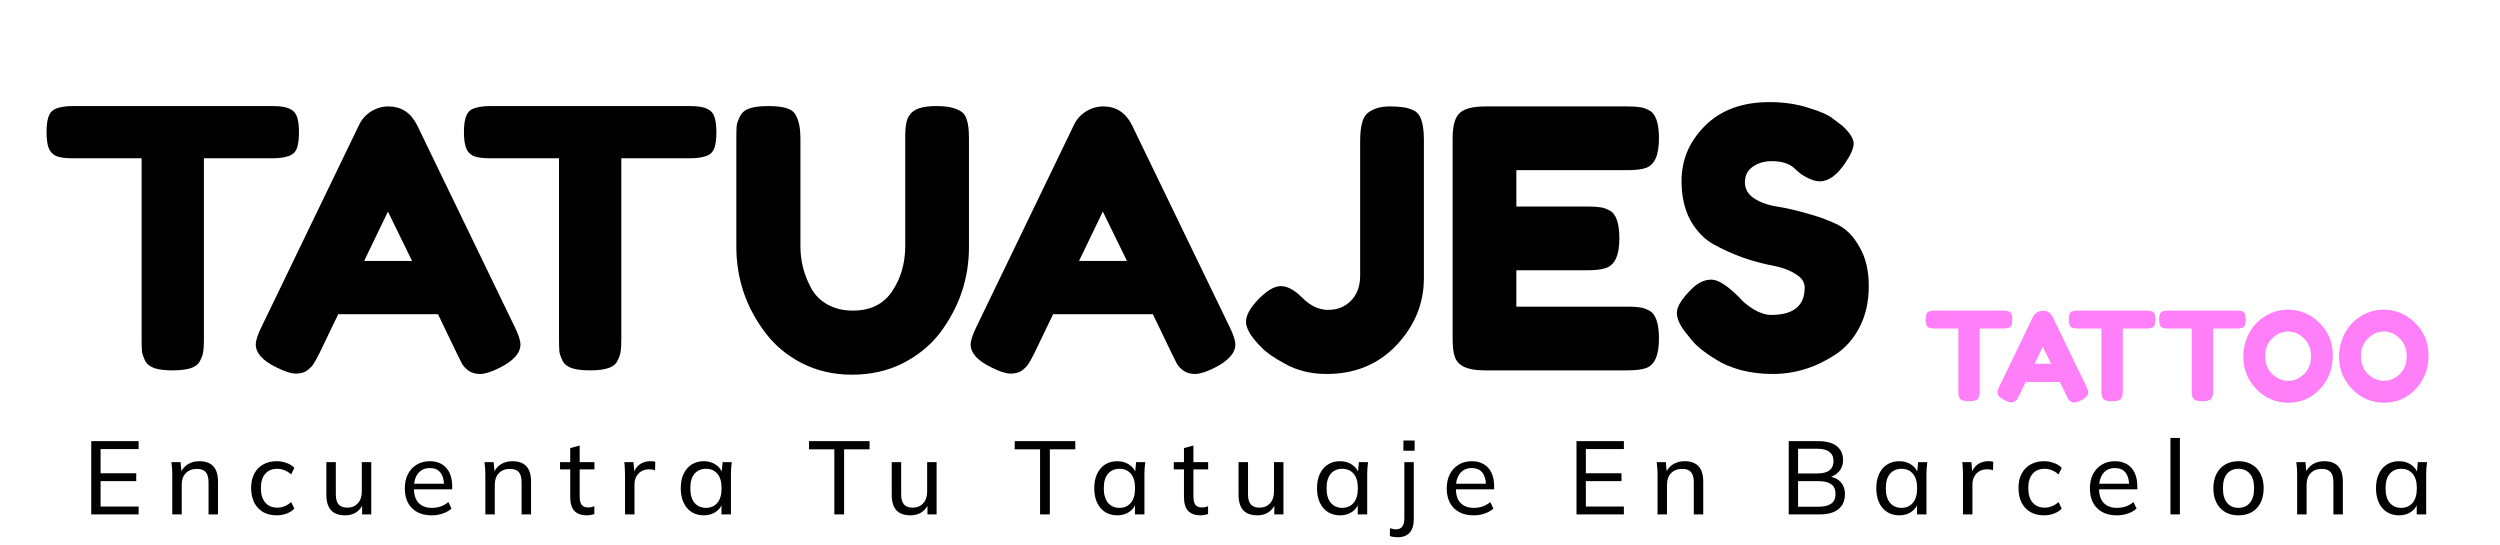 <svg width="243" height="53" viewBox="0 0 243 53" fill="none" xmlns="http://www.w3.org/2000/svg">
<g filter="url(#filter0_d_528_6368)">
<path d="M7.08 8.31H26.54C27.287 8.31 27.835 8.403 28.185 8.59C28.535 8.753 28.768 9.022 28.885 9.395C29.002 9.768 29.06 10.258 29.06 10.865C29.06 11.472 29.002 11.962 28.885 12.335C28.768 12.685 28.57 12.93 28.29 13.07C27.87 13.28 27.275 13.385 26.505 13.385H19.82V30.99C19.82 31.527 19.797 31.923 19.75 32.18C19.727 32.437 19.622 32.74 19.435 33.09C19.272 33.417 18.968 33.65 18.525 33.79C18.082 33.93 17.498 34 16.775 34C16.052 34 15.468 33.93 15.025 33.79C14.605 33.65 14.302 33.417 14.115 33.09C13.952 32.74 13.847 32.437 13.8 32.18C13.777 31.9 13.765 31.492 13.765 30.955V13.385H7.045C6.298 13.385 5.75 13.303 5.4 13.14C5.05 12.953 4.817 12.673 4.7 12.3C4.583 11.927 4.525 11.437 4.525 10.83C4.525 10.223 4.583 9.745 4.7 9.395C4.817 9.022 5.015 8.765 5.295 8.625C5.715 8.415 6.31 8.31 7.08 8.31ZM40.542 10.165L49.992 29.695C50.389 30.488 50.587 31.083 50.587 31.48C50.587 32.32 49.91 33.078 48.557 33.755C47.764 34.152 47.134 34.35 46.667 34.35C46.224 34.35 45.85 34.245 45.547 34.035C45.267 33.825 45.057 33.603 44.917 33.37C44.8 33.137 44.625 32.787 44.392 32.32L42.572 28.54H32.877L31.057 32.32C30.824 32.787 30.637 33.125 30.497 33.335C30.38 33.545 30.17 33.767 29.867 34C29.587 34.21 29.214 34.315 28.747 34.315C28.304 34.315 27.685 34.117 26.892 33.72C25.539 33.067 24.862 32.32 24.862 31.48C24.862 31.083 25.06 30.488 25.457 29.695L34.907 10.13C35.164 9.593 35.549 9.162 36.062 8.835C36.599 8.508 37.159 8.345 37.742 8.345C39.002 8.345 39.935 8.952 40.542 10.165ZM37.707 18.565L35.397 23.36H40.052L37.707 18.565ZM47.651 8.31H67.111C67.858 8.31 68.406 8.403 68.756 8.59C69.106 8.753 69.34 9.022 69.456 9.395C69.573 9.768 69.631 10.258 69.631 10.865C69.631 11.472 69.573 11.962 69.456 12.335C69.34 12.685 69.141 12.93 68.861 13.07C68.441 13.28 67.846 13.385 67.076 13.385H60.391V30.99C60.391 31.527 60.368 31.923 60.321 32.18C60.298 32.437 60.193 32.74 60.006 33.09C59.843 33.417 59.54 33.65 59.096 33.79C58.653 33.93 58.07 34 57.346 34C56.623 34 56.04 33.93 55.596 33.79C55.176 33.65 54.873 33.417 54.686 33.09C54.523 32.74 54.418 32.437 54.371 32.18C54.348 31.9 54.336 31.492 54.336 30.955V13.385H47.616C46.87 13.385 46.321 13.303 45.971 13.14C45.621 12.953 45.388 12.673 45.271 12.3C45.155 11.927 45.096 11.437 45.096 10.83C45.096 10.223 45.155 9.745 45.271 9.395C45.388 9.022 45.586 8.765 45.866 8.625C46.286 8.415 46.881 8.31 47.651 8.31ZM88.337 9.29C88.57 8.917 88.909 8.66 89.352 8.52C89.795 8.38 90.344 8.31 90.997 8.31C91.674 8.31 92.21 8.368 92.607 8.485C93.004 8.602 93.307 8.742 93.517 8.905C93.727 9.068 93.879 9.313 93.972 9.64C94.112 10.037 94.182 10.643 94.182 11.46V22.03C94.182 25.11 93.225 27.91 91.312 30.43C90.379 31.62 89.177 32.588 87.707 33.335C86.237 34.058 84.603 34.42 82.807 34.42C81.034 34.42 79.412 34.047 77.942 33.3C76.495 32.553 75.317 31.573 74.407 30.36C72.517 27.887 71.572 25.087 71.572 21.96V11.425C71.572 10.865 71.584 10.457 71.607 10.2C71.653 9.92 71.77 9.605 71.957 9.255C72.144 8.905 72.459 8.66 72.902 8.52C73.345 8.38 73.94 8.31 74.687 8.31C75.433 8.31 76.028 8.38 76.472 8.52C76.915 8.66 77.219 8.905 77.382 9.255C77.662 9.792 77.802 10.527 77.802 11.46V21.96C77.802 23.383 78.152 24.737 78.852 26.02C79.202 26.673 79.727 27.198 80.427 27.595C81.127 27.992 81.955 28.19 82.912 28.19C84.615 28.19 85.887 27.56 86.727 26.3C87.567 25.04 87.987 23.582 87.987 21.925V11.215C87.987 10.305 88.103 9.663 88.337 9.29ZM110.029 10.165L119.479 29.695C119.876 30.488 120.074 31.083 120.074 31.48C120.074 32.32 119.398 33.078 118.044 33.755C117.251 34.152 116.621 34.35 116.154 34.35C115.711 34.35 115.338 34.245 115.034 34.035C114.754 33.825 114.544 33.603 114.404 33.37C114.288 33.137 114.113 32.787 113.879 32.32L112.059 28.54H102.364L100.544 32.32C100.311 32.787 100.124 33.125 99.984 33.335C99.868 33.545 99.658 33.767 99.354 34C99.074 34.21 98.701 34.315 98.234 34.315C97.791 34.315 97.173 34.117 96.379 33.72C95.026 33.067 94.349 32.32 94.349 31.48C94.349 31.083 94.548 30.488 94.944 29.695L104.394 10.13C104.651 9.593 105.036 9.162 105.549 8.835C106.086 8.508 106.646 8.345 107.229 8.345C108.489 8.345 109.423 8.952 110.029 10.165ZM107.194 18.565L104.884 23.36H109.539L107.194 18.565ZM135.077 8.345C135.987 8.345 136.652 8.427 137.072 8.59C137.515 8.73 137.83 8.975 138.017 9.325C138.274 9.862 138.402 10.585 138.402 11.495V25.04C138.402 27.49 137.515 29.66 135.742 31.55C133.969 33.417 131.705 34.35 128.952 34.35C127.412 34.35 126.047 34.012 124.857 33.335C123.784 32.752 123.037 32.227 122.617 31.76L122.337 31.48C121.52 30.617 121.112 29.882 121.112 29.275C121.112 28.645 121.52 27.91 122.337 27.07C123.154 26.23 123.877 25.81 124.507 25.81C125.137 25.81 125.837 26.195 126.607 26.965C127.377 27.735 128.205 28.12 129.092 28.12C130.002 28.12 130.749 27.817 131.332 27.21C131.915 26.603 132.207 25.798 132.207 24.795V11.705C132.207 10.305 132.44 9.407 132.907 9.01C133.444 8.567 134.167 8.345 135.077 8.345ZM147.391 27.805H158.171C158.708 27.805 159.104 27.828 159.361 27.875C159.641 27.898 159.956 28.003 160.306 28.19C160.936 28.517 161.251 29.427 161.251 30.92C161.251 32.553 160.819 33.51 159.956 33.79C159.559 33.93 158.953 34 158.136 34H144.276C142.643 34 141.686 33.557 141.406 32.67C141.266 32.297 141.196 31.702 141.196 30.885V11.425C141.196 10.235 141.418 9.43 141.861 9.01C142.304 8.567 143.144 8.345 144.381 8.345H158.171C158.708 8.345 159.104 8.368 159.361 8.415C159.641 8.438 159.956 8.543 160.306 8.73C160.936 9.057 161.251 9.967 161.251 11.46C161.251 13.093 160.819 14.05 159.956 14.33C159.559 14.47 158.953 14.54 158.136 14.54H147.391V18.075H154.321C154.858 18.075 155.254 18.098 155.511 18.145C155.791 18.168 156.106 18.273 156.456 18.46C157.086 18.787 157.401 19.697 157.401 21.19C157.401 22.823 156.958 23.78 156.071 24.06C155.674 24.2 155.068 24.27 154.251 24.27H147.391V27.805ZM163.9 30.395C163.294 29.648 162.99 28.983 162.99 28.4C162.99 27.793 163.492 27 164.495 26.02C165.079 25.46 165.697 25.18 166.35 25.18C167.004 25.18 167.914 25.763 169.08 26.93C169.407 27.327 169.874 27.712 170.48 28.085C171.087 28.435 171.647 28.61 172.16 28.61C174.33 28.61 175.415 27.723 175.415 25.95C175.415 25.413 175.112 24.97 174.505 24.62C173.922 24.247 173.187 23.978 172.3 23.815C171.414 23.652 170.457 23.395 169.43 23.045C168.404 22.672 167.447 22.24 166.56 21.75C165.674 21.26 164.927 20.49 164.32 19.44C163.737 18.367 163.445 17.083 163.445 15.59C163.445 13.537 164.204 11.752 165.72 10.235C167.26 8.695 169.349 7.925 171.985 7.925C173.385 7.925 174.657 8.112 175.8 8.485C176.967 8.835 177.772 9.197 178.215 9.57L179.09 10.235C179.814 10.912 180.175 11.483 180.175 11.95C180.175 12.417 179.895 13.058 179.335 13.875C178.542 15.042 177.725 15.625 176.885 15.625C176.395 15.625 175.789 15.392 175.065 14.925C174.995 14.878 174.855 14.762 174.645 14.575C174.459 14.388 174.284 14.237 174.12 14.12C173.63 13.817 173 13.665 172.23 13.665C171.484 13.665 170.854 13.852 170.34 14.225C169.85 14.575 169.605 15.077 169.605 15.73C169.605 16.36 169.897 16.873 170.48 17.27C171.087 17.667 171.834 17.935 172.72 18.075C173.607 18.215 174.575 18.437 175.625 18.74C176.675 19.02 177.644 19.37 178.53 19.79C179.417 20.21 180.152 20.945 180.735 21.995C181.342 23.022 181.645 24.293 181.645 25.81C181.645 27.327 181.342 28.668 180.735 29.835C180.129 30.978 179.335 31.865 178.355 32.495C176.465 33.732 174.447 34.35 172.3 34.35C171.204 34.35 170.165 34.222 169.185 33.965C168.205 33.685 167.412 33.347 166.805 32.95C165.569 32.203 164.705 31.48 164.215 30.78L163.9 30.395Z" fill="black"/>
</g>
<path opacity="0.5" d="M188.056 30.192H194.728C194.984 30.192 195.172 30.224 195.292 30.288C195.412 30.344 195.492 30.436 195.532 30.564C195.572 30.692 195.592 30.86 195.592 31.068C195.592 31.276 195.572 31.444 195.532 31.572C195.492 31.692 195.424 31.776 195.328 31.824C195.184 31.896 194.98 31.932 194.716 31.932H192.424V37.968C192.424 38.152 192.416 38.288 192.4 38.376C192.392 38.464 192.356 38.568 192.292 38.688C192.236 38.8 192.132 38.88 191.98 38.928C191.828 38.976 191.628 39 191.38 39C191.132 39 190.932 38.976 190.78 38.928C190.636 38.88 190.532 38.8 190.468 38.688C190.412 38.568 190.376 38.464 190.36 38.376C190.352 38.28 190.348 38.14 190.348 37.956V31.932H188.044C187.788 31.932 187.6 31.904 187.48 31.848C187.36 31.784 187.28 31.688 187.24 31.56C187.2 31.432 187.18 31.264 187.18 31.056C187.18 30.848 187.2 30.684 187.24 30.564C187.28 30.436 187.348 30.348 187.444 30.3C187.588 30.228 187.792 30.192 188.056 30.192ZM199.529 30.828L202.769 37.524C202.905 37.796 202.973 38 202.973 38.136C202.973 38.424 202.741 38.684 202.277 38.916C202.005 39.052 201.789 39.12 201.629 39.12C201.477 39.12 201.349 39.084 201.245 39.012C201.149 38.94 201.077 38.864 201.029 38.784C200.989 38.704 200.929 38.584 200.849 38.424L200.225 37.128H196.901L196.277 38.424C196.197 38.584 196.133 38.7 196.085 38.772C196.045 38.844 195.973 38.92 195.869 39C195.773 39.072 195.645 39.108 195.485 39.108C195.333 39.108 195.121 39.04 194.849 38.904C194.385 38.68 194.153 38.424 194.153 38.136C194.153 38 194.221 37.796 194.357 37.524L197.597 30.816C197.685 30.632 197.817 30.484 197.993 30.372C198.177 30.26 198.369 30.204 198.569 30.204C199.001 30.204 199.321 30.412 199.529 30.828ZM198.557 33.708L197.765 35.352H199.361L198.557 33.708ZM201.966 30.192H208.638C208.894 30.192 209.082 30.224 209.202 30.288C209.322 30.344 209.402 30.436 209.442 30.564C209.482 30.692 209.502 30.86 209.502 31.068C209.502 31.276 209.482 31.444 209.442 31.572C209.402 31.692 209.334 31.776 209.238 31.824C209.094 31.896 208.89 31.932 208.626 31.932H206.334V37.968C206.334 38.152 206.326 38.288 206.31 38.376C206.302 38.464 206.266 38.568 206.202 38.688C206.146 38.8 206.042 38.88 205.89 38.928C205.738 38.976 205.538 39 205.29 39C205.042 39 204.842 38.976 204.69 38.928C204.546 38.88 204.442 38.8 204.378 38.688C204.322 38.568 204.286 38.464 204.27 38.376C204.262 38.28 204.258 38.14 204.258 37.956V31.932H201.954C201.698 31.932 201.51 31.904 201.39 31.848C201.27 31.784 201.19 31.688 201.15 31.56C201.11 31.432 201.09 31.264 201.09 31.056C201.09 30.848 201.11 30.684 201.15 30.564C201.19 30.436 201.258 30.348 201.354 30.3C201.498 30.228 201.702 30.192 201.966 30.192ZM210.744 30.192H217.416C217.672 30.192 217.86 30.224 217.98 30.288C218.1 30.344 218.18 30.436 218.22 30.564C218.26 30.692 218.28 30.86 218.28 31.068C218.28 31.276 218.26 31.444 218.22 31.572C218.18 31.692 218.112 31.776 218.016 31.824C217.872 31.896 217.668 31.932 217.404 31.932H215.112V37.968C215.112 38.152 215.104 38.288 215.088 38.376C215.08 38.464 215.044 38.568 214.98 38.688C214.924 38.8 214.82 38.88 214.668 38.928C214.516 38.976 214.316 39 214.068 39C213.82 39 213.62 38.976 213.468 38.928C213.324 38.88 213.22 38.8 213.156 38.688C213.1 38.568 213.064 38.464 213.048 38.376C213.04 38.28 213.036 38.14 213.036 37.956V31.932H210.732C210.476 31.932 210.288 31.904 210.168 31.848C210.048 31.784 209.968 31.688 209.928 31.56C209.888 31.432 209.868 31.264 209.868 31.056C209.868 30.848 209.888 30.684 209.928 30.564C209.968 30.436 210.036 30.348 210.132 30.3C210.276 30.228 210.48 30.192 210.744 30.192ZM222.358 30.096C223.542 30.096 224.57 30.524 225.442 31.38C226.314 32.236 226.75 33.3 226.75 34.572C226.75 35.836 226.334 36.916 225.502 37.812C224.67 38.7 223.646 39.144 222.43 39.144C221.214 39.144 220.178 38.704 219.322 37.824C218.474 36.944 218.05 35.896 218.05 34.68C218.05 34.016 218.17 33.396 218.41 32.82C218.65 32.236 218.97 31.748 219.37 31.356C219.77 30.964 220.23 30.656 220.75 30.432C221.27 30.208 221.806 30.096 222.358 30.096ZM220.174 34.62C220.174 35.332 220.402 35.912 220.858 36.36C221.322 36.8 221.838 37.02 222.406 37.02C222.974 37.02 223.486 36.804 223.942 36.372C224.398 35.94 224.626 35.36 224.626 34.632C224.626 33.904 224.394 33.32 223.93 32.88C223.474 32.44 222.962 32.22 222.394 32.22C221.826 32.22 221.314 32.444 220.858 32.892C220.402 33.332 220.174 33.908 220.174 34.62ZM231.663 30.096C232.847 30.096 233.875 30.524 234.747 31.38C235.619 32.236 236.055 33.3 236.055 34.572C236.055 35.836 235.639 36.916 234.807 37.812C233.975 38.7 232.951 39.144 231.735 39.144C230.519 39.144 229.483 38.704 228.627 37.824C227.779 36.944 227.355 35.896 227.355 34.68C227.355 34.016 227.475 33.396 227.715 32.82C227.955 32.236 228.275 31.748 228.675 31.356C229.075 30.964 229.535 30.656 230.055 30.432C230.575 30.208 231.111 30.096 231.663 30.096ZM229.479 34.62C229.479 35.332 229.707 35.912 230.163 36.36C230.627 36.8 231.143 37.02 231.711 37.02C232.279 37.02 232.791 36.804 233.247 36.372C233.703 35.94 233.931 35.36 233.931 34.632C233.931 33.904 233.699 33.32 233.235 32.88C232.779 32.44 232.267 32.22 231.699 32.22C231.131 32.22 230.619 32.444 230.163 32.892C229.707 33.332 229.479 33.908 229.479 34.62Z" fill="#FF00F5"/>
<path d="M8.869 50V42.88H13.474V43.647H9.778V46H13.242V46.768H9.778V49.232H13.474V50H8.869ZM16.745 50V46.122C16.745 45.926 16.738 45.728 16.725 45.526C16.711 45.324 16.691 45.122 16.664 44.92H17.553L17.654 46.011H17.533C17.688 45.627 17.927 45.334 18.25 45.132C18.573 44.93 18.95 44.829 19.381 44.829C19.98 44.829 20.431 44.994 20.735 45.324C21.038 45.647 21.189 46.152 21.189 46.839V50H20.27V46.889C20.27 46.425 20.179 46.091 19.997 45.889C19.815 45.681 19.533 45.576 19.149 45.576C18.691 45.576 18.327 45.714 18.058 45.99C17.795 46.266 17.664 46.64 17.664 47.111V50H16.745ZM26.894 50.091C26.389 50.091 25.951 49.986 25.581 49.778C25.211 49.562 24.921 49.256 24.713 48.859C24.511 48.455 24.41 47.977 24.41 47.425C24.41 46.879 24.514 46.414 24.723 46.031C24.931 45.64 25.221 45.344 25.591 45.142C25.962 44.933 26.396 44.829 26.894 44.829C27.224 44.829 27.544 44.886 27.854 45.001C28.163 45.108 28.416 45.267 28.611 45.475L28.298 46.122C28.103 45.933 27.887 45.795 27.652 45.708C27.416 45.613 27.184 45.566 26.955 45.566C26.456 45.566 26.066 45.728 25.783 46.051C25.5 46.367 25.359 46.829 25.359 47.435C25.359 48.047 25.5 48.519 25.783 48.849C26.066 49.178 26.456 49.343 26.955 49.343C27.177 49.343 27.406 49.3 27.642 49.212C27.877 49.125 28.096 48.987 28.298 48.798L28.611 49.434C28.409 49.65 28.15 49.815 27.834 49.929C27.524 50.037 27.211 50.091 26.894 50.091ZM33.561 50.091C32.948 50.091 32.487 49.926 32.177 49.596C31.874 49.266 31.723 48.758 31.723 48.071V44.92H32.642V48.051C32.642 48.495 32.733 48.822 32.914 49.03C33.096 49.239 33.379 49.343 33.763 49.343C34.18 49.343 34.517 49.206 34.773 48.929C35.035 48.647 35.167 48.273 35.167 47.808V44.92H36.086V50H35.197V48.879H35.328C35.187 49.263 34.961 49.562 34.652 49.778C34.342 49.986 33.978 50.091 33.561 50.091ZM41.964 50.091C41.156 50.091 40.517 49.859 40.045 49.394C39.581 48.929 39.349 48.29 39.349 47.475C39.349 46.936 39.45 46.472 39.651 46.081C39.86 45.684 40.146 45.378 40.51 45.162C40.874 44.94 41.298 44.829 41.783 44.829C42.247 44.829 42.641 44.93 42.964 45.132C43.288 45.327 43.533 45.606 43.702 45.97C43.87 46.334 43.954 46.765 43.954 47.263V47.566H40.066V47.02H43.328L43.156 47.152C43.156 46.627 43.038 46.219 42.803 45.93C42.574 45.64 42.234 45.495 41.783 45.495C41.291 45.495 40.911 45.667 40.641 46.011C40.372 46.347 40.237 46.808 40.237 47.394V47.485C40.237 48.105 40.389 48.572 40.692 48.889C41.002 49.206 41.429 49.364 41.974 49.364C42.278 49.364 42.56 49.32 42.823 49.232C43.086 49.145 43.338 49 43.58 48.798L43.883 49.434C43.654 49.643 43.368 49.805 43.025 49.919C42.688 50.034 42.335 50.091 41.964 50.091ZM47.175 50V46.122C47.175 45.926 47.169 45.728 47.155 45.526C47.142 45.324 47.121 45.122 47.094 44.92H47.983L48.084 46.011H47.963C48.118 45.627 48.357 45.334 48.68 45.132C49.003 44.93 49.38 44.829 49.811 44.829C50.411 44.829 50.862 44.994 51.165 45.324C51.468 45.647 51.619 46.152 51.619 46.839V50H50.7V46.889C50.7 46.425 50.609 46.091 50.427 45.889C50.246 45.681 49.963 45.576 49.579 45.576C49.121 45.576 48.758 45.714 48.488 45.99C48.226 46.266 48.094 46.64 48.094 47.111V50H47.175ZM57.042 50.091C56.51 50.091 56.106 49.946 55.83 49.657C55.56 49.36 55.426 48.916 55.426 48.323V45.627H54.436V44.92H55.426V43.556L56.345 43.304V44.92H57.779V45.627H56.345V48.243C56.345 48.633 56.412 48.913 56.547 49.081C56.688 49.242 56.89 49.323 57.153 49.323C57.287 49.323 57.402 49.313 57.496 49.293C57.597 49.266 57.688 49.236 57.769 49.202V49.96C57.668 50 57.55 50.03 57.415 50.05C57.287 50.077 57.163 50.091 57.042 50.091ZM60.753 50V46.162C60.753 45.96 60.746 45.755 60.733 45.546C60.726 45.33 60.709 45.122 60.682 44.92H61.571L61.682 46.192L61.531 46.202C61.598 45.893 61.712 45.637 61.874 45.435C62.042 45.226 62.241 45.075 62.47 44.98C62.705 44.879 62.948 44.829 63.197 44.829C63.305 44.829 63.396 44.832 63.47 44.839C63.544 44.846 63.618 44.862 63.692 44.889L63.672 45.708C63.571 45.667 63.476 45.644 63.389 45.637C63.308 45.623 63.207 45.617 63.086 45.617C62.79 45.617 62.534 45.684 62.318 45.819C62.109 45.953 61.948 46.132 61.834 46.354C61.726 46.576 61.672 46.815 61.672 47.071V50H60.753ZM68.411 50.091C67.966 50.091 67.576 49.986 67.239 49.778C66.903 49.569 66.64 49.266 66.451 48.869C66.263 48.471 66.169 48 66.169 47.455C66.169 46.909 66.263 46.441 66.451 46.051C66.64 45.654 66.903 45.351 67.239 45.142C67.576 44.933 67.966 44.829 68.411 44.829C68.862 44.829 69.253 44.943 69.582 45.172C69.919 45.394 70.141 45.701 70.249 46.091H70.128L70.239 44.92H71.128C71.108 45.122 71.087 45.324 71.067 45.526C71.054 45.728 71.047 45.926 71.047 46.122V50H70.128V48.839H70.239C70.131 49.222 69.909 49.529 69.572 49.758C69.243 49.98 68.855 50.091 68.411 50.091ZM68.623 49.364C69.081 49.364 69.448 49.202 69.724 48.879C70 48.556 70.138 48.081 70.138 47.455C70.138 46.829 70 46.357 69.724 46.041C69.448 45.724 69.081 45.566 68.623 45.566C68.165 45.566 67.795 45.724 67.512 46.041C67.236 46.357 67.098 46.829 67.098 47.455C67.098 48.081 67.236 48.556 67.512 48.879C67.788 49.202 68.158 49.364 68.623 49.364ZM81.098 50V43.677H78.634V42.88H84.522V43.677H82.047V50H81.098ZM88.513 50.091C87.9 50.091 87.439 49.926 87.129 49.596C86.826 49.266 86.675 48.758 86.675 48.071V44.92H87.594V48.051C87.594 48.495 87.685 48.822 87.867 49.03C88.049 49.239 88.331 49.343 88.715 49.343C89.133 49.343 89.469 49.206 89.725 48.929C89.988 48.647 90.119 48.273 90.119 47.808V44.92H91.038V50H90.149V48.879H90.281C90.139 49.263 89.914 49.562 89.604 49.778C89.294 49.986 88.931 50.091 88.513 50.091ZM101.095 50V43.677H98.63V42.88H104.519V43.677H102.044V50H101.095ZM108.602 50.091C108.157 50.091 107.767 49.986 107.43 49.778C107.094 49.569 106.831 49.266 106.642 48.869C106.454 48.471 106.36 48 106.36 47.455C106.36 46.909 106.454 46.441 106.642 46.051C106.831 45.654 107.094 45.351 107.43 45.142C107.767 44.933 108.157 44.829 108.602 44.829C109.053 44.829 109.444 44.943 109.773 45.172C110.11 45.394 110.332 45.701 110.44 46.091H110.319L110.43 44.92H111.319C111.299 45.122 111.278 45.324 111.258 45.526C111.245 45.728 111.238 45.926 111.238 46.122V50H110.319V48.839H110.43C110.322 49.222 110.1 49.529 109.763 49.758C109.433 49.98 109.046 50.091 108.602 50.091ZM108.814 49.364C109.272 49.364 109.639 49.202 109.915 48.879C110.191 48.556 110.329 48.081 110.329 47.455C110.329 46.829 110.191 46.357 109.915 46.041C109.639 45.724 109.272 45.566 108.814 45.566C108.356 45.566 107.986 45.724 107.703 46.041C107.427 46.357 107.289 46.829 107.289 47.455C107.289 48.081 107.427 48.556 107.703 48.879C107.979 49.202 108.349 49.364 108.814 49.364ZM116.697 50.091C116.165 50.091 115.761 49.946 115.485 49.657C115.215 49.36 115.081 48.916 115.081 48.323V45.627H114.091V44.92H115.081V43.556L116 43.304V44.92H117.434V45.627H116V48.243C116 48.633 116.067 48.913 116.202 49.081C116.343 49.242 116.545 49.323 116.808 49.323C116.942 49.323 117.057 49.313 117.151 49.293C117.252 49.266 117.343 49.236 117.424 49.202V49.96C117.323 50 117.205 50.03 117.07 50.05C116.942 50.077 116.818 50.091 116.697 50.091ZM122.226 50.091C121.613 50.091 121.152 49.926 120.842 49.596C120.539 49.266 120.388 48.758 120.388 48.071V44.92H121.307V48.051C121.307 48.495 121.398 48.822 121.579 49.03C121.761 49.239 122.044 49.343 122.428 49.343C122.845 49.343 123.182 49.206 123.438 48.929C123.7 48.647 123.832 48.273 123.832 47.808V44.92H124.751V50H123.862V48.879H123.993C123.852 49.263 123.626 49.562 123.317 49.778C123.007 49.986 122.643 50.091 122.226 50.091ZM130.256 50.091C129.811 50.091 129.421 49.986 129.084 49.778C128.747 49.569 128.485 49.266 128.296 48.869C128.108 48.471 128.013 48 128.013 47.455C128.013 46.909 128.108 46.441 128.296 46.051C128.485 45.654 128.747 45.351 129.084 45.142C129.421 44.933 129.811 44.829 130.256 44.829C130.707 44.829 131.097 44.943 131.427 45.172C131.764 45.394 131.986 45.701 132.094 46.091H131.973L132.084 44.92H132.973C132.952 45.122 132.932 45.324 132.912 45.526C132.899 45.728 132.892 45.926 132.892 46.122V50H131.973V48.839H132.084C131.976 49.222 131.754 49.529 131.417 49.758C131.087 49.98 130.7 50.091 130.256 50.091ZM130.468 49.364C130.926 49.364 131.293 49.202 131.569 48.879C131.845 48.556 131.983 48.081 131.983 47.455C131.983 46.829 131.845 46.357 131.569 46.041C131.293 45.724 130.926 45.566 130.468 45.566C130.01 45.566 129.64 45.724 129.357 46.041C129.081 46.357 128.943 46.829 128.943 47.455C128.943 48.081 129.081 48.556 129.357 48.879C129.633 49.202 130.003 49.364 130.468 49.364ZM135.826 52.222C135.725 52.222 135.603 52.212 135.462 52.192C135.314 52.172 135.193 52.141 135.098 52.101V51.343C135.179 51.37 135.273 51.394 135.381 51.414C135.489 51.441 135.586 51.454 135.674 51.454C135.95 51.454 136.155 51.367 136.29 51.192C136.432 51.023 136.502 50.744 136.502 50.353V44.92H137.421V50.434C137.421 51.02 137.29 51.465 137.027 51.767C136.765 52.071 136.364 52.222 135.826 52.222ZM136.411 43.809V42.819H137.502V43.809H136.411ZM143.241 50.091C142.433 50.091 141.793 49.859 141.322 49.394C140.857 48.929 140.625 48.29 140.625 47.475C140.625 46.936 140.726 46.472 140.928 46.081C141.136 45.684 141.423 45.378 141.786 45.162C142.15 44.94 142.574 44.829 143.059 44.829C143.523 44.829 143.917 44.93 144.24 45.132C144.564 45.327 144.809 45.606 144.978 45.97C145.146 46.334 145.23 46.765 145.23 47.263V47.566H141.342V47.02H144.604L144.432 47.152C144.432 46.627 144.315 46.219 144.079 45.93C143.85 45.64 143.51 45.495 143.059 45.495C142.567 45.495 142.187 45.667 141.917 46.011C141.648 46.347 141.513 46.808 141.513 47.394V47.485C141.513 48.105 141.665 48.572 141.968 48.889C142.278 49.206 142.705 49.364 143.251 49.364C143.554 49.364 143.836 49.32 144.099 49.232C144.362 49.145 144.614 49 144.857 48.798L145.16 49.434C144.931 49.643 144.644 49.805 144.301 49.919C143.964 50.034 143.611 50.091 143.241 50.091ZM153.235 50V42.88H157.841V43.647H154.144V46H157.609V46.768H154.144V49.232H157.841V50H153.235ZM161.112 50V46.122C161.112 45.926 161.105 45.728 161.092 45.526C161.078 45.324 161.058 45.122 161.031 44.92H161.92L162.021 46.011H161.9C162.055 45.627 162.294 45.334 162.617 45.132C162.94 44.93 163.317 44.829 163.748 44.829C164.347 44.829 164.798 44.994 165.101 45.324C165.404 45.647 165.556 46.152 165.556 46.839V50H164.637V46.889C164.637 46.425 164.546 46.091 164.364 45.889C164.182 45.681 163.899 45.576 163.516 45.576C163.058 45.576 162.694 45.714 162.425 45.99C162.162 46.266 162.031 46.64 162.031 47.111V50H161.112ZM173.864 50V42.88H176.762C177.53 42.88 178.119 43.041 178.53 43.364C178.94 43.688 179.146 44.142 179.146 44.728C179.146 45.172 179.011 45.542 178.742 45.839C178.479 46.135 178.119 46.334 177.661 46.435V46.283C178.186 46.344 178.594 46.526 178.883 46.829C179.18 47.132 179.328 47.532 179.328 48.031C179.328 48.663 179.116 49.152 178.691 49.495C178.267 49.832 177.668 50 176.894 50H173.864ZM174.773 49.253H176.803C177.301 49.253 177.691 49.158 177.974 48.97C178.264 48.775 178.409 48.455 178.409 48.01C178.409 47.559 178.264 47.239 177.974 47.051C177.691 46.862 177.301 46.768 176.803 46.768H174.773V49.253ZM174.773 46.021H176.631C177.163 46.021 177.56 45.92 177.823 45.718C178.085 45.509 178.217 45.209 178.217 44.819C178.217 44.428 178.085 44.132 177.823 43.93C177.56 43.721 177.163 43.617 176.631 43.617H174.773V46.021ZM184.616 50.091C184.172 50.091 183.781 49.986 183.445 49.778C183.108 49.569 182.845 49.266 182.657 48.869C182.468 48.471 182.374 48 182.374 47.455C182.374 46.909 182.468 46.441 182.657 46.051C182.845 45.654 183.108 45.351 183.445 45.142C183.781 44.933 184.172 44.829 184.616 44.829C185.067 44.829 185.458 44.943 185.788 45.172C186.124 45.394 186.347 45.701 186.454 46.091H186.333L186.444 44.92H187.333C187.313 45.122 187.293 45.324 187.272 45.526C187.259 45.728 187.252 45.926 187.252 46.122V50H186.333V48.839H186.444C186.337 49.222 186.114 49.529 185.778 49.758C185.448 49.98 185.061 50.091 184.616 50.091ZM184.828 49.364C185.286 49.364 185.653 49.202 185.929 48.879C186.205 48.556 186.343 48.081 186.343 47.455C186.343 46.829 186.205 46.357 185.929 46.041C185.653 45.724 185.286 45.566 184.828 45.566C184.37 45.566 184 45.724 183.717 46.041C183.441 46.357 183.303 46.829 183.303 47.455C183.303 48.081 183.441 48.556 183.717 48.879C183.993 49.202 184.364 49.364 184.828 49.364ZM190.802 50V46.162C190.802 45.96 190.795 45.755 190.782 45.546C190.775 45.33 190.758 45.122 190.731 44.92H191.62L191.731 46.192L191.58 46.202C191.647 45.893 191.762 45.637 191.923 45.435C192.092 45.226 192.29 45.075 192.519 44.98C192.755 44.879 192.997 44.829 193.246 44.829C193.354 44.829 193.445 44.832 193.519 44.839C193.593 44.846 193.667 44.862 193.741 44.889L193.721 45.708C193.62 45.667 193.526 45.644 193.438 45.637C193.357 45.623 193.256 45.617 193.135 45.617C192.839 45.617 192.583 45.684 192.368 45.819C192.159 45.953 191.997 46.132 191.883 46.354C191.775 46.576 191.721 46.815 191.721 47.071V50H190.802ZM198.683 50.091C198.178 50.091 197.74 49.986 197.37 49.778C197 49.562 196.71 49.256 196.501 48.859C196.299 48.455 196.198 47.977 196.198 47.425C196.198 46.879 196.303 46.414 196.511 46.031C196.72 45.64 197.01 45.344 197.38 45.142C197.75 44.933 198.185 44.829 198.683 44.829C199.013 44.829 199.333 44.886 199.642 45.001C199.952 45.108 200.205 45.267 200.4 45.475L200.087 46.122C199.892 45.933 199.676 45.795 199.44 45.708C199.205 45.613 198.972 45.566 198.744 45.566C198.245 45.566 197.855 45.728 197.572 46.051C197.289 46.367 197.148 46.829 197.148 47.435C197.148 48.047 197.289 48.519 197.572 48.849C197.855 49.178 198.245 49.343 198.744 49.343C198.966 49.343 199.195 49.3 199.43 49.212C199.666 49.125 199.885 48.987 200.087 48.798L200.4 49.434C200.198 49.65 199.939 49.815 199.622 49.929C199.313 50.037 198.999 50.091 198.683 50.091ZM205.756 50.091C204.948 50.091 204.308 49.859 203.837 49.394C203.372 48.929 203.14 48.29 203.14 47.475C203.14 46.936 203.241 46.472 203.443 46.081C203.652 45.684 203.938 45.378 204.302 45.162C204.665 44.94 205.089 44.829 205.574 44.829C206.039 44.829 206.433 44.93 206.756 45.132C207.079 45.327 207.325 45.606 207.493 45.97C207.662 46.334 207.746 46.765 207.746 47.263V47.566H203.857V47.02H207.12L206.948 47.152C206.948 46.627 206.83 46.219 206.594 45.93C206.365 45.64 206.025 45.495 205.574 45.495C205.083 45.495 204.702 45.667 204.433 46.011C204.164 46.347 204.029 46.808 204.029 47.394V47.485C204.029 48.105 204.18 48.572 204.483 48.889C204.793 49.206 205.221 49.364 205.766 49.364C206.069 49.364 206.352 49.32 206.615 49.232C206.877 49.145 207.13 49 207.372 48.798L207.675 49.434C207.446 49.643 207.16 49.805 206.817 49.919C206.48 50.034 206.126 50.091 205.756 50.091ZM210.967 50V42.566H211.886V50H210.967ZM217.584 50.091C217.086 50.091 216.655 49.986 216.291 49.778C215.928 49.562 215.645 49.259 215.443 48.869C215.241 48.471 215.14 48 215.14 47.455C215.14 46.916 215.241 46.452 215.443 46.061C215.645 45.664 215.928 45.361 216.291 45.152C216.655 44.937 217.086 44.829 217.584 44.829C218.082 44.829 218.513 44.937 218.877 45.152C219.247 45.361 219.53 45.664 219.725 46.061C219.927 46.452 220.028 46.916 220.028 47.455C220.028 48 219.927 48.471 219.725 48.869C219.53 49.259 219.247 49.562 218.877 49.778C218.513 49.986 218.082 50.091 217.584 50.091ZM217.584 49.364C218.042 49.364 218.409 49.202 218.685 48.879C218.961 48.556 219.099 48.081 219.099 47.455C219.099 46.829 218.961 46.357 218.685 46.041C218.409 45.724 218.042 45.566 217.584 45.566C217.119 45.566 216.749 45.724 216.473 46.041C216.204 46.357 216.069 46.829 216.069 47.455C216.069 48.081 216.204 48.556 216.473 48.879C216.749 49.202 217.119 49.364 217.584 49.364ZM223.282 50V46.122C223.282 45.926 223.275 45.728 223.262 45.526C223.248 45.324 223.228 45.122 223.201 44.92H224.09L224.191 46.011H224.07C224.225 45.627 224.464 45.334 224.787 45.132C225.11 44.93 225.487 44.829 225.918 44.829C226.518 44.829 226.969 44.994 227.272 45.324C227.575 45.647 227.726 46.152 227.726 46.839V50H226.807V46.889C226.807 46.425 226.716 46.091 226.534 45.889C226.353 45.681 226.07 45.576 225.686 45.576C225.228 45.576 224.864 45.714 224.595 45.99C224.333 46.266 224.201 46.64 224.201 47.111V50H223.282ZM233.189 50.091C232.745 50.091 232.354 49.986 232.017 49.778C231.681 49.569 231.418 49.266 231.23 48.869C231.041 48.471 230.947 48 230.947 47.455C230.947 46.909 231.041 46.441 231.23 46.051C231.418 45.654 231.681 45.351 232.017 45.142C232.354 44.933 232.745 44.829 233.189 44.829C233.64 44.829 234.031 44.943 234.361 45.172C234.697 45.394 234.919 45.701 235.027 46.091H234.906L235.017 44.92H235.906C235.886 45.122 235.865 45.324 235.845 45.526C235.832 45.728 235.825 45.926 235.825 46.122V50H234.906V48.839H235.017C234.909 49.222 234.687 49.529 234.35 49.758C234.02 49.98 233.633 50.091 233.189 50.091ZM233.401 49.364C233.859 49.364 234.226 49.202 234.502 48.879C234.778 48.556 234.916 48.081 234.916 47.455C234.916 46.829 234.778 46.357 234.502 46.041C234.226 45.724 233.859 45.566 233.401 45.566C232.943 45.566 232.573 45.724 232.29 46.041C232.014 46.357 231.876 46.829 231.876 47.455C231.876 48.081 232.014 48.556 232.29 48.879C232.566 49.202 232.936 49.364 233.401 49.364Z" fill="black"/>
<defs>
<filter id="filter0_d_528_6368" x="0.525" y="5.925" width="185.12" height="34.495" filterUnits="userSpaceOnUse" color-interpolation-filters="sRGB">
<feFlood flood-opacity="0" result="BackgroundImageFix"/>
<feColorMatrix in="SourceAlpha" type="matrix" values="0 0 0 0 0 0 0 0 0 0 0 0 0 0 0 0 0 0 127 0" result="hardAlpha"/>
<feOffset dy="2"/>
<feGaussianBlur stdDeviation="2"/>
<feComposite in2="hardAlpha" operator="out"/>
<feColorMatrix type="matrix" values="0 0 0 0 0 0 0 0 0 0 0 0 0 0 0 0 0 0 0.25 0"/>
<feBlend mode="normal" in2="BackgroundImageFix" result="effect1_dropShadow_528_6368"/>
<feBlend mode="normal" in="SourceGraphic" in2="effect1_dropShadow_528_6368" result="shape"/>
</filter>
</defs>
</svg>
